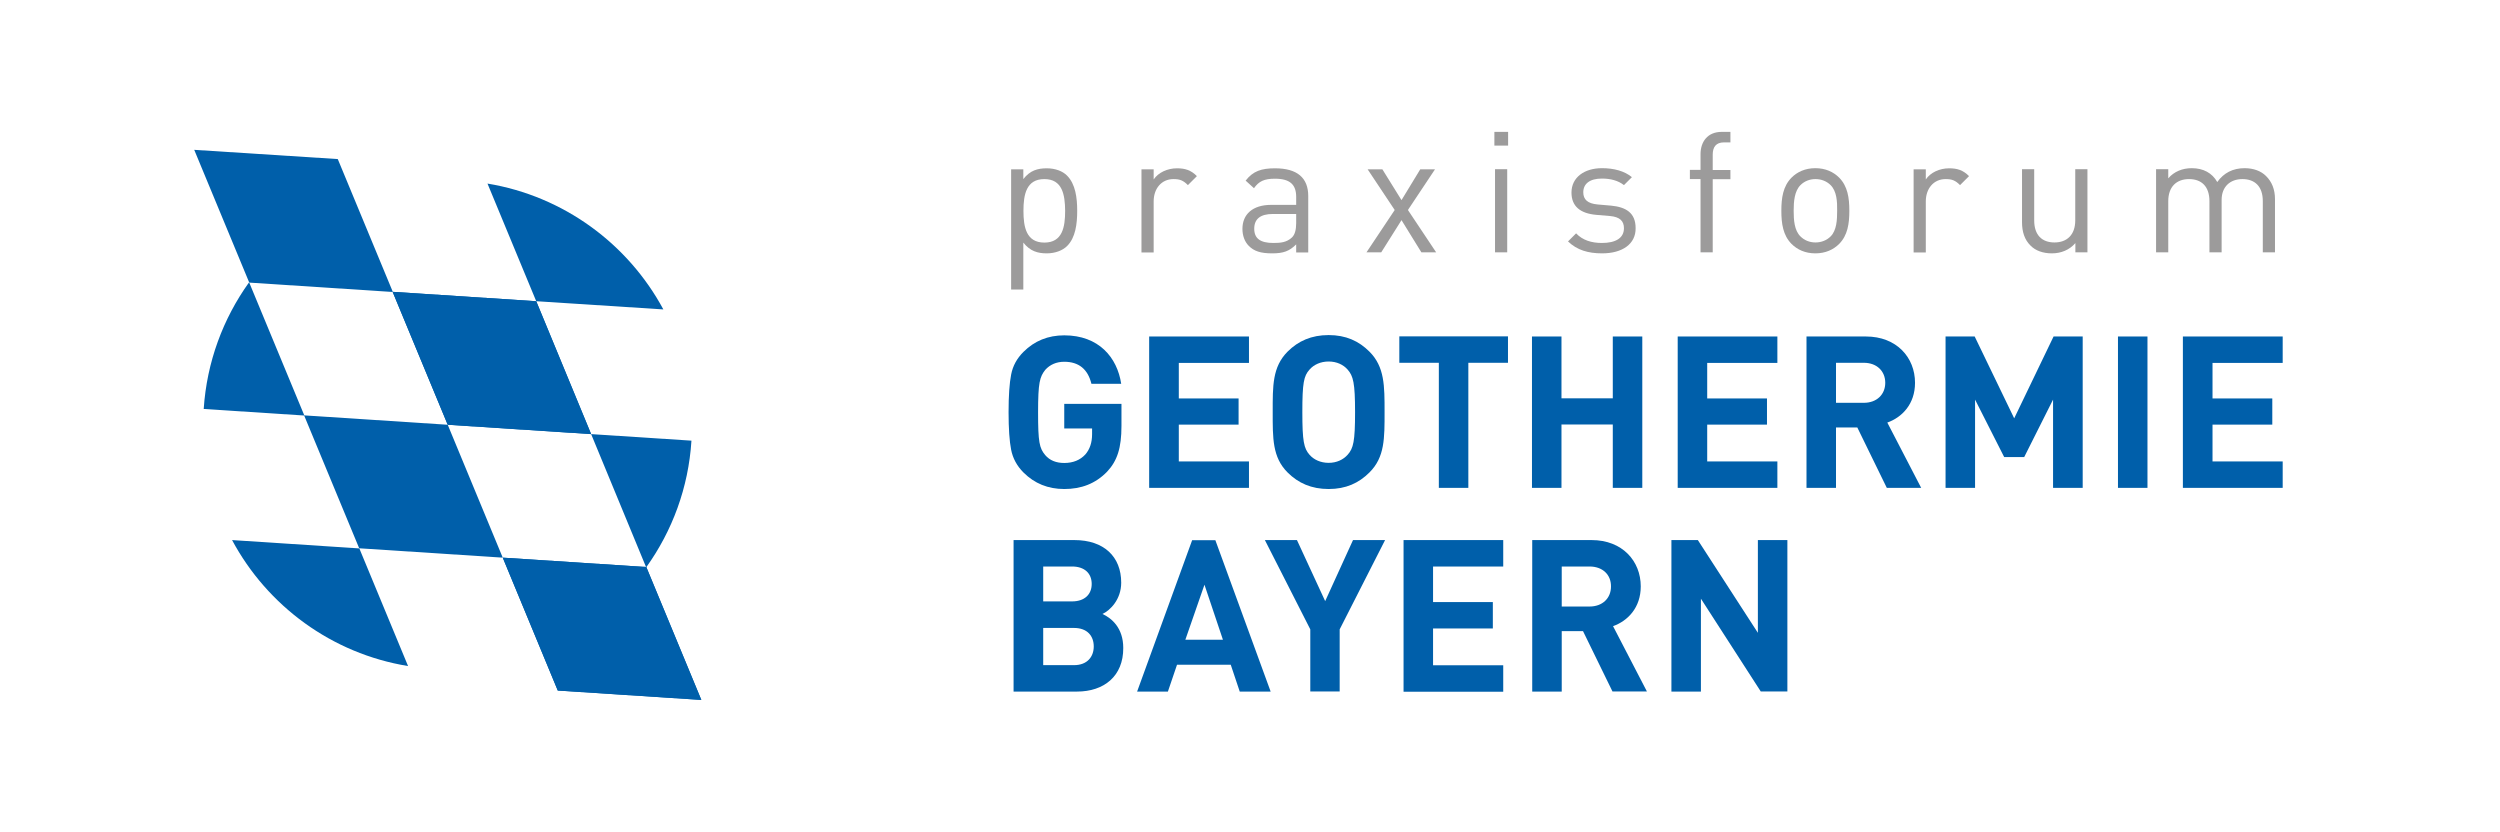<?xml version="1.0" encoding="utf-8"?>
<!-- Generator: Adobe Illustrator 27.8.1, SVG Export Plug-In . SVG Version: 6.00 Build 0)  -->
<svg version="1.1" id="Layer_1" xmlns="http://www.w3.org/2000/svg" xmlns:xlink="http://www.w3.org/1999/xlink" x="0px" y="0px"
	 viewBox="0 0 1948.8 648.3" style="enable-background:new 0 0 1948.8 648.3;" xml:space="preserve">
<style type="text/css">
	.st0{fill:#9C9B9B;}
	.st1{fill:#005FAA;}
</style>
<g>
	<g>
		<g>
			<path class="st0" d="M831.8,191.8c-3.4,3.4-9.2,5.7-15.8,5.7c-7.1,0-13-1.7-18.3-8.4v36.6h-9.5v-93.7h9.5v7.6
				c5.3-6.8,11.2-8.4,18.3-8.4c6.6,0,12.4,2.2,15.8,5.7c6.6,6.6,7.9,17.4,7.9,27.5C839.7,174.5,838.4,185.3,831.8,191.8z
				 M814.1,139.6c-14.1,0-16.3,12.1-16.3,24.8c0,12.6,2.2,24.7,16.3,24.7c14.1,0,16.2-12.1,16.2-24.7
				C830.2,151.7,828.1,139.6,814.1,139.6z"/>
			<path class="st0" d="M926,144.3c-3.6-3.6-6.2-4.7-11.2-4.7c-9.5,0-15.5,7.5-15.5,17.4v39.8h-9.5v-64.8h9.5v7.9
				c3.6-5.4,10.7-8.7,18.2-8.7c6.2,0,10.9,1.4,15.5,6.1L926,144.3z"/>
			<path class="st0" d="M1010.4,196.7v-6.2c-5.3,5.3-10,7-18.7,7c-9,0-14.2-1.7-18.3-5.9c-3.2-3.2-4.9-8-4.9-13.2
				c0-11.3,7.9-18.7,22.4-18.7h19.5v-6.2c0-9.5-4.7-14.2-16.6-14.2c-8.3,0-12.5,2-16.3,7.4l-6.5-5.9c5.8-7.5,12.4-9.6,22.9-9.6
				c17.4,0,25.9,7.5,25.9,21.6v44H1010.4z M1010.4,166.8h-18.2c-9.7,0-14.5,3.9-14.5,11.5c0,7.5,4.6,11.1,14.9,11.1
				c5.5,0,10.4-0.4,14.5-4.3c2.2-2.1,3.3-5.8,3.3-11.2V166.8z"/>
			<path class="st0" d="M1108,196.7l-15.5-25.1l-15.8,25.1h-11.5l22-33l-21.1-31.7h11.5l14.9,24l14.6-24h11.5l-21.1,31.7l22,33H1108
				z"/>
			<path class="st0" d="M1164.9,113.5v-10.7h10.7v10.7H1164.9z M1165.4,196.7v-64.8h9.5v64.8H1165.4z"/>
			<path class="st0" d="M1248.9,197.5c-10.9,0-19.5-2.5-26.6-9.3l6.3-6.3c5.1,5.4,12.1,7.5,20.1,7.5c10.7,0,17.2-3.8,17.2-11.5
				c0-5.7-3.3-8.8-10.8-9.5l-10.7-0.9c-12.6-1.1-19.4-6.7-19.4-17.4c0-11.8,10-19,23.8-19c9.2,0,17.5,2.2,23.3,7l-6.2,6.2
				c-4.6-3.6-10.5-5.1-17.2-5.1c-9.5,0-14.5,4.1-14.5,10.7c0,5.5,3.2,8.8,11.3,9.5l10.4,0.9c11.3,1.1,19.1,5.4,19.1,17.5
				C1275.2,190.3,1264.5,197.5,1248.9,197.5z"/>
			<path class="st0" d="M1335.1,139.6v57.1h-9.5v-57.1h-8.3v-7.2h8.3v-12.2c0-9.6,5.4-17.4,16.5-17.4h6.8v8.2h-5.1
				c-6.1,0-8.7,3.6-8.7,9.5v12h13.8v7.2H1335.1z"/>
			<path class="st0" d="M1433.7,190.1c-4.5,4.5-10.7,7.4-18.6,7.4s-14.1-2.9-18.6-7.4c-6.6-6.7-7.9-15.8-7.9-25.8
				c0-10,1.3-19.1,7.9-25.8c4.5-4.5,10.7-7.4,18.6-7.4s14.1,2.9,18.6,7.4c6.6,6.7,7.9,15.8,7.9,25.8
				C1441.6,174.3,1440.3,183.4,1433.7,190.1z M1427,144.3c-3-3-7.2-4.7-11.8-4.7c-4.6,0-8.7,1.7-11.7,4.7c-4.7,4.7-5.3,12.8-5.3,20
				c0,7.2,0.5,15.3,5.3,20c3,3,7.1,4.7,11.7,4.7c4.6,0,8.8-1.7,11.8-4.7c4.7-4.7,5.1-12.8,5.1-20
				C1432.2,157.1,1431.8,149.1,1427,144.3z"/>
			<path class="st0" d="M1527.9,144.3c-3.6-3.6-6.2-4.7-11.2-4.7c-9.5,0-15.5,7.5-15.5,17.4v39.8h-9.5v-64.8h9.5v7.9
				c3.6-5.4,10.7-8.7,18.2-8.7c6.2,0,10.9,1.4,15.5,6.1L1527.9,144.3z"/>
			<path class="st0" d="M1617.8,196.7v-7.2c-4.6,5.3-11.1,8-18.3,8c-7,0-12.8-2.1-16.7-6.1c-4.6-4.5-6.6-10.7-6.6-18.2v-41.3h9.5
				v39.9c0,11.5,6.1,17.2,15.8,17.2s16.2-5.9,16.2-17.2v-39.9h9.5v64.8H1617.8z"/>
			<path class="st0" d="M1763.9,196.7v-39.9c0-11.5-6.2-17.2-15.9-17.2c-9.5,0-16.2,5.9-16.2,16.2v40.9h-9.5v-39.9
				c0-11.5-6.2-17.2-15.9-17.2c-9.7,0-16.2,5.9-16.2,17.2v39.9h-9.5v-64.8h9.5v7.1c4.6-5.3,11.1-7.9,18.3-7.9
				c9,0,15.9,3.7,19.9,10.8c5-7.1,12.2-10.8,21.3-10.8c7,0,12.8,2.2,16.7,6.1c4.6,4.5,7,10.5,7,18v41.5H1763.9z"/>
		</g>
		<g>
			<path class="st1" d="M862.9,367.8c-9.1,9.3-20.1,13.4-33.3,13.4c-12.6,0-23.2-4.3-31.8-12.9c-5.1-5.1-8.3-11.1-9.6-17.7
				s-2-16.4-2-29.3c0-12.9,0.7-22.7,2-29.3c1.3-6.8,4.5-12.6,9.6-17.7c8.6-8.6,19.2-12.9,31.8-12.9c26.9,0,41.3,17.2,44.4,37.8
				h-23.2c-2.8-11.4-9.8-17.2-21.2-17.2c-6.1,0-11.1,2.2-14.8,6.3c-4.3,5.5-5.6,9.8-5.6,33.2c0,23.2,1,27.8,5.6,33.3
				c3.5,4.1,8.5,6.1,14.8,6.1c6.8,0,12.3-2.2,16.4-6.6c3.5-4,5.3-9.3,5.3-15.8v-4.5h-21.7v-19.2h44.6v17.2
				C874.2,349.1,871,359.2,862.9,367.8z"/>
			<path class="st1" d="M895.8,380.3v-118h77.8v20.6h-54.7v27.7h46.6V331h-46.6v28.7h54.7v20.6H895.8z"/>
			<path class="st1" d="M1067.5,368.3c-8.3,8.3-18.4,12.9-31.8,12.9c-13.4,0-23.7-4.6-32-12.9c-11.9-11.9-11.6-26.7-11.6-47.1
				c0-20.4-0.3-35.1,11.6-47.1c8.3-8.3,18.6-12.9,32-12.9c13.4,0,23.5,4.6,31.8,12.9c11.9,11.9,11.8,26.7,11.8,47.1
				C1079.3,341.6,1079.5,356.4,1067.5,368.3z M1050.5,288.1c-3.3-3.8-8.5-6.3-14.8-6.3c-6.3,0-11.6,2.5-14.9,6.3
				c-4.5,5-5.6,10.4-5.6,33.2c0,22.7,1.2,28.2,5.6,33.2c3.3,3.8,8.6,6.3,14.9,6.3c6.3,0,11.4-2.5,14.8-6.3c4.5-5,5.8-10.4,5.8-33.2
				C1056.3,298.5,1054.9,293.1,1050.5,288.1z"/>
			<path class="st1" d="M1144.6,282.8v97.5h-23v-97.5h-30.8v-20.6h84.7v20.6H1144.6z"/>
			<path class="st1" d="M1257.2,380.3v-49.4h-40v49.4h-23v-118h23v48.2h40v-48.2h23v118H1257.2z"/>
			<path class="st1" d="M1307.8,380.3v-118h77.7v20.6h-54.7v27.7h46.6V331h-46.6v28.7h54.7v20.6H1307.8z"/>
			<path class="st1" d="M1470.8,380.3l-23-47.1h-16.6v47.1h-23v-118h46.3c24,0,38.3,16.4,38.3,36.1c0,16.6-10.1,26.9-21.6,31
				l26.4,50.9H1470.8z M1452.9,282.8h-21.7V314h21.7c10.1,0,16.7-6.5,16.7-15.6C1469.6,289.3,1463,282.8,1452.9,282.8z"/>
			<path class="st1" d="M1600.4,380.3v-68.8l-22.5,44.8h-15.6l-22.7-44.8v68.8h-23v-118h22.7l30.8,63.8l30.7-63.8h22.7v118H1600.4z"
				/>
			<path class="st1" d="M1651,380.3v-118h23v118H1651z"/>
			<path class="st1" d="M1701.6,380.3v-118h77.8v20.6h-54.7v27.7h46.6V331h-46.6v28.7h54.7v20.6H1701.6z"/>
			<path class="st1" d="M839.5,539.1h-49.4V421h47.4c23,0,36.5,12.9,36.5,33.2c0,13.1-8.6,21.6-14.6,24.4
				c7.1,3.3,16.2,10.8,16.2,26.5C875.7,527.1,860.6,539.1,839.5,539.1z M835.7,441.6h-22.5v27.2h22.5c9.8,0,15.3-5.5,15.3-13.6
				C851,447,845.5,441.6,835.7,441.6z M837.2,489.5h-24v29h24c10.4,0,15.4-6.6,15.4-14.6S847.7,489.5,837.2,489.5z"/>
			<path class="st1" d="M966.4,539.1l-7-20.9h-41.9l-7.1,20.9h-24l42.9-118h18.1l43.1,118H966.4z M938.9,455.8l-14.9,42.9h29.3
				L938.9,455.8z"/>
			<path class="st1" d="M1044.3,490.6v48.4h-22.9v-48.4L986,421h25l22,47.6l21.7-47.6h25L1044.3,490.6z"/>
			<path class="st1" d="M1094.1,539.1V421h77.7v20.6h-54.7v27.7h46.6v20.6h-46.6v28.7h54.7v20.6H1094.1z"/>
			<path class="st1" d="M1257,539.1l-23-47.1h-16.6v47.1h-23V421h46.3c24,0,38.3,16.4,38.3,36.1c0,16.6-10.1,26.9-21.6,31l26.4,50.9
				H1257z M1239.1,441.6h-21.7v31.2h21.7c10.1,0,16.7-6.5,16.7-15.6C1255.9,448,1249.3,441.6,1239.1,441.6z"/>
			<path class="st1" d="M1372.6,539.1l-46.7-72.4v72.4h-23V421h20.6l46.8,72.3V421h23v118H1372.6z"/>
		</g>
	</g>
	<g>
		<path class="st1" d="M460.8,338.4L418,234.8l-111.8-7.3l-0.1,0.1L349,331.1L460.8,338.4l42.8,103.6l0.3,0
			c20.1-28.1,32.8-61.9,35.1-98.5L460.8,338.4z"/>
		<path class="st1" d="M380,143.1l38,91.7l99.1,6.4C489.6,190.1,439.4,152.9,380,143.1z"/>
		<path class="st1" d="M349,331.1l-111.8-7.3l-42.9-103.5l-0.3,0c-20.1,28.1-32.8,61.9-35.2,98.5l78.3,5.1L280,427.4l111.9,7.3
			L349,331.1z"/>
		<polygon class="st1" points="503.8,442 391.9,434.7 434.8,538.3 546.7,545.6 		"/>
		<path class="st1" d="M318.1,519.2l-38-91.7l-99.2-6.5C208.4,472.3,258.6,509.5,318.1,519.2z"/>
		<polygon class="st1" points="306.1,227.6 349,331.1 460.8,338.4 460.8,338.4 418,234.8 306.2,227.5 263.3,124 151.4,116.8 
			194.3,220.3 		"/>
		<polygon class="st1" points="503.8,442 391.9,434.7 434.8,538.3 546.7,545.6 		"/>
	</g>
</g>
</svg>
